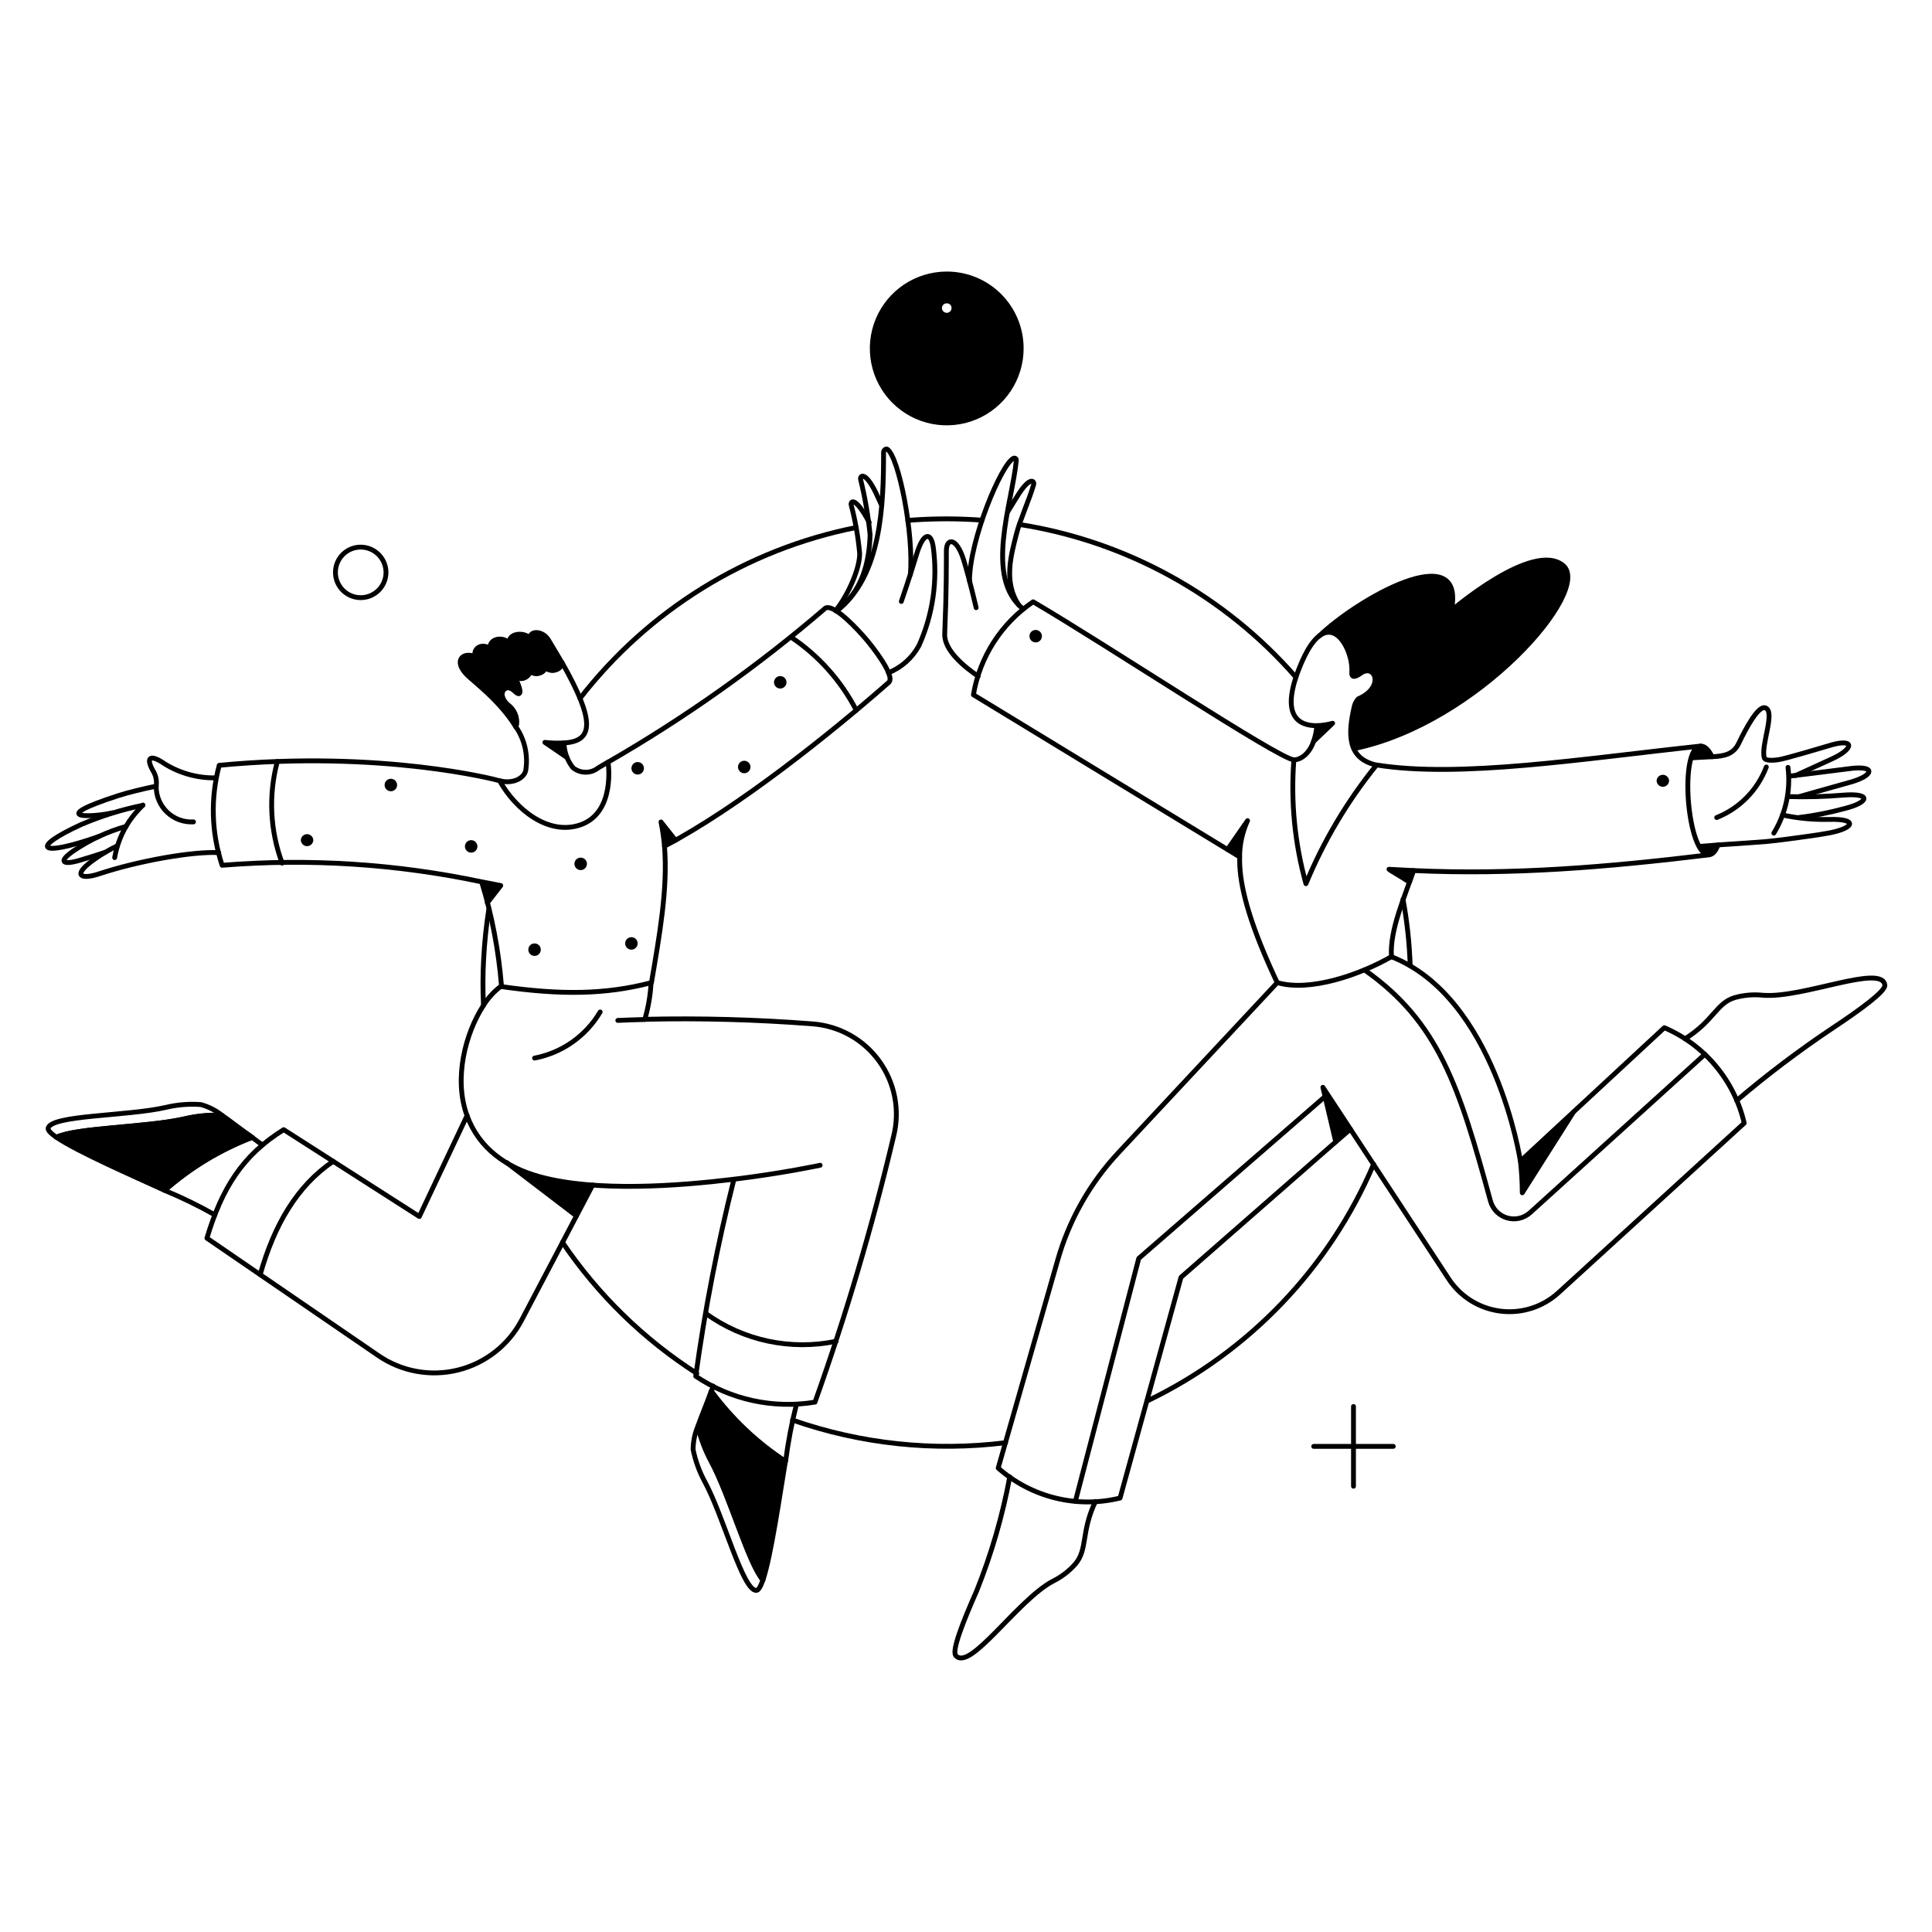 <?xml version="1.0" encoding="UTF-8"?> <svg xmlns="http://www.w3.org/2000/svg" fill="none" viewBox="0.125 0.125 199.75 199.75" stroke-width="0.5" height="100" width="100"><g id="Work-About-Us-About-our-team-01"><g id="color 2"><path id="Vector" fill="rgba(255,255,255,0)" d="M176.816 88.508C174.542 88.508 173.686 77.437 175.961 77.26C163.661 78.569 151.032 80.581 142.447 79.217C139.433 82.934 136.974 87.068 135.147 91.491C133.987 87.328 133.565 82.994 133.9 78.685C132.267 78.552 114.445 66.735 106.941 62.346C105.314 63.447 103.928 64.866 102.867 66.519C101.805 68.171 101.091 70.022 100.766 71.959L127.066 87.959L129.137 84.976C128.653 86.167 128.382 87.434 128.337 88.719C128.261 91.303 129.097 95.083 132.212 101.719C135.252 102.631 140.212 101.225 143.992 99.04C143.821 96.665 144.98 93.758 145.854 91.327C145.183 90.835 144.478 90.391 143.745 89.997C154.891 90.731 165.379 89.9 176.816 88.508Z"></path><path id="Vector_2" fill="rgba(255,255,255,0)" d="M84.158 105.968C78.381 105.516 72.586 105.357 66.793 105.493C67.155 104.262 67.371 102.993 67.439 101.712C62.689 102.947 58.091 102.985 51.974 102.112V102.036C49.132 103.916 46.651 110.582 48.433 115.482L43.5 125.9L29.441 116.93C25.204 119.571 23.076 122.953 21.518 128.14L39.244 140.28C40.433 141.096 41.782 141.651 43.2 141.908C44.619 142.166 46.077 142.12 47.477 141.773C48.877 141.427 50.187 140.788 51.322 139.898C52.458 139.009 53.392 137.889 54.063 136.613L59.725 125.841L52.579 120.383C53.627 120.995 54.752 121.463 55.925 121.775C61.758 123.39 70.288 122.744 76.025 122.041C74.338 128.753 73.019 135.552 72.074 142.408C75.692 144.842 80.103 145.8 84.404 145.087C87.617 136.081 90.332 126.905 92.537 117.6C92.866 116.276 92.903 114.896 92.645 113.556C92.387 112.217 91.84 110.949 91.043 109.842C90.246 108.735 89.217 107.815 88.028 107.146C86.839 106.477 85.518 106.075 84.158 105.968Z"></path><path id="Vector_3" fill="rgba(255,255,255,0)" d="M167.355 47.032C167.212 46.888 167.042 46.773 166.854 46.695C166.667 46.617 166.466 46.577 166.262 46.577C166.059 46.577 165.858 46.617 165.671 46.695C165.483 46.773 165.313 46.888 165.17 47.032L164.77 47.432L164.37 47.032C164.08 46.742 163.687 46.58 163.277 46.58C162.867 46.58 162.474 46.743 162.184 47.032C161.895 47.322 161.732 47.715 161.732 48.125C161.732 48.535 161.895 48.928 162.185 49.218L164.785 51.802L167.35 49.218C167.495 49.075 167.61 48.905 167.689 48.718C167.767 48.531 167.808 48.329 167.808 48.126C167.809 47.923 167.769 47.721 167.691 47.534C167.613 47.346 167.499 47.175 167.355 47.032Z"></path><path id="Vector_4" fill="rgba(255,255,255,0)" d="M58.566 158.177L55.925 157.778L54.747 155.403L53.569 157.778L50.929 158.177L52.848 160.02L52.392 162.642L54.747 161.407L57.103 162.642L56.647 160.02L58.566 158.177Z"></path></g><g id="color 1"><path id="Vector_5" fill="#000000" d="M137.925 74.9L135.925 76.8C136.11 76.273 136.225 75.723 136.267 75.166C136.828 75.139 137.384 75.05 137.925 74.9Z"></path><path id="Vector_6" fill="#000000" d="M146.247 90.123C146.114 90.503 145.981 90.902 145.829 91.323C145.158 90.831 144.453 90.387 143.72 89.993C144.575 90.028 145.411 90.085 146.247 90.123Z"></path><path id="Vector_7" fill="#000000" d="M161.712 58.584C158.6 56 150.161 63.258 150.161 63.258C151.718 55.582 140.319 62.158 136.481 65.899C138.457 64.322 140.034 67.741 139.863 69.679C139.863 70.136 140.11 70.231 140.813 69.737C142.276 68.673 143.321 71.2 140.566 72.377C140.381 72.577 140.245 72.816 140.166 73.077C139.661 74.511 139.628 76.069 140.071 77.523C152.858 74.905 164.809 61.149 161.712 58.584Z"></path><path id="Vector_8" fill="#000000" d="M139.749 116.873L138.229 118.184L136.899 112.541L139.749 116.873Z"></path><path id="Vector_9" fill="#000000" d="M98.008 28.451C96.485 28.451 94.996 28.903 93.73 29.749C92.464 30.595 91.477 31.797 90.894 33.204C90.311 34.611 90.159 36.16 90.456 37.653C90.753 39.147 91.486 40.519 92.563 41.596C93.64 42.673 95.012 43.406 96.506 43.703C97.999 44 99.548 43.848 100.955 43.265C102.362 42.682 103.564 41.695 104.41 40.429C105.256 39.163 105.708 37.674 105.708 36.151C105.71 35.139 105.512 34.137 105.126 33.202C104.739 32.267 104.172 31.418 103.457 30.702C102.741 29.987 101.892 29.42 100.957 29.033C100.022 28.647 99.02 28.449 98.008 28.451ZM98.198 40.839C98.198 40.889 98.178 40.938 98.142 40.973C98.107 41.009 98.058 41.029 98.008 41.029C97.983 41.031 97.957 41.026 97.934 41.017C97.91 41.008 97.888 40.995 97.87 40.977C97.853 40.959 97.839 40.937 97.829 40.913C97.82 40.89 97.817 40.864 97.818 40.839V34.873C97.818 34.823 97.838 34.775 97.874 34.739C97.909 34.703 97.958 34.683 98.008 34.683C98.033 34.681 98.059 34.685 98.082 34.694C98.106 34.703 98.128 34.718 98.146 34.735C98.163 34.753 98.177 34.775 98.186 34.799C98.195 34.822 98.2 34.848 98.198 34.873V40.839ZM97.476 31.986C97.482 31.846 97.542 31.715 97.643 31.618C97.743 31.521 97.878 31.467 98.017 31.467C98.157 31.467 98.292 31.521 98.392 31.618C98.493 31.715 98.553 31.846 98.559 31.986C98.553 32.126 98.493 32.258 98.392 32.354C98.292 32.451 98.157 32.505 98.017 32.505C97.878 32.505 97.743 32.451 97.643 32.354C97.542 32.258 97.482 32.126 97.476 31.986Z"></path><path id="Vector_10" fill="#000000" d="M52.467 120.312L59.725 125.841L61.416 122.649C58.293 122.569 55.231 121.769 52.467 120.312Z"></path><path id="Vector_11" fill="#000000" d="M58.737 78.438L56.457 76.9C57.112 76.979 57.773 77.004 58.433 76.976C58.485 77.472 58.587 77.962 58.737 78.438Z"></path><path id="Vector_12" fill="#000000" d="M129.11 84.974C128.626 86.165 128.355 87.432 128.31 88.717L127.037 87.938L129.11 84.974Z"></path><path id="Vector_13" fill="#000000" d="M68.465 85.107C68.634 85.935 68.755 86.773 68.826 87.615C69.187 87.444 69.586 87.235 69.985 87.026L68.465 85.107Z"></path><path id="Vector_14" fill="#000000" d="M73.651 143.966C73.215 145.22 72.663 146.474 72.284 147.575C72.579 148.839 73.038 150.059 73.651 151.204C75.57 154.757 77.489 161.73 79.009 163.478C79.845 160.989 80.738 154.739 81.327 151.223C78.362 149.274 75.763 146.818 73.651 143.966Z"></path><path id="Vector_15" fill="#000000" d="M23.076 115.429C21.78 115.372 20.482 115.494 19.219 115.79C15.267 116.702 8.029 116.702 5.958 117.709C8.124 119.191 13.918 121.718 17.148 123.2C19.818 120.845 22.887 118.985 26.211 117.709C25.09 116.949 24.026 116.094 23.076 115.429Z"></path><path id="Vector_16" fill="#000000" d="M56.837 66.3C56.21 65.274 54.837 65.331 54.975 66.11C54.121 65.35 52.639 65.71 52.809 66.585C51.784 65.749 50.587 66.414 50.833 67.212C49.941 66.528 48.972 67.212 49.276 68.029C48.003 67.478 46.939 68.429 48.44 69.929C49.086 70.575 51.897 72.664 53.474 75.305C53.571 74.925 53.562 74.526 53.448 74.151C53.334 73.776 53.12 73.439 52.828 73.177C51.27 71.999 52.334 70.594 53.322 71.562C54.196 72.417 53.912 71.162 53.284 70.042C53.414 70.154 53.57 70.232 53.738 70.268C53.906 70.304 54.081 70.297 54.245 70.248C54.41 70.199 54.56 70.109 54.681 69.987C54.801 69.865 54.89 69.714 54.937 69.549C55.062 69.643 55.205 69.709 55.358 69.742C55.511 69.775 55.668 69.774 55.821 69.74C55.973 69.705 56.116 69.638 56.24 69.543C56.364 69.448 56.465 69.326 56.537 69.188C57.237 69.681 58.19 69.378 58.228 68.637C57.806 67.913 57.331 67.115 56.837 66.3Z"></path><path id="Vector_17" fill="#000000" d="M51.9 91.68L50.514 93.466C50.324 92.726 50.134 92.003 49.925 91.301C50.568 91.415 51.9 91.68 51.9 91.68Z"></path><path id="Vector_18" fill="#000000" d="M32.518 86.988C32.511 87.155 32.441 87.313 32.32 87.428C32.2 87.544 32.039 87.609 31.872 87.609C31.706 87.609 31.545 87.544 31.425 87.428C31.305 87.313 31.234 87.155 31.227 86.988C31.234 86.821 31.305 86.663 31.425 86.548C31.545 86.432 31.706 86.367 31.872 86.367C32.039 86.367 32.2 86.432 32.32 86.548C32.441 86.663 32.511 86.821 32.518 86.988Z"></path><path id="Vector_19" fill="#000000" d="M41.182 81.288C41.182 81.459 41.114 81.624 40.993 81.745C40.872 81.866 40.707 81.934 40.536 81.934C40.365 81.934 40.2 81.866 40.079 81.745C39.958 81.624 39.89 81.459 39.89 81.288C39.89 81.117 39.958 80.952 40.079 80.831C40.2 80.71 40.365 80.642 40.536 80.642C40.707 80.642 40.872 80.71 40.993 80.831C41.114 80.952 41.182 81.117 41.182 81.288Z"></path><path id="Vector_20" fill="#000000" d="M49.485 87.634C49.485 87.805 49.417 87.97 49.296 88.091C49.175 88.212 49.01 88.28 48.839 88.28C48.668 88.28 48.503 88.212 48.382 88.091C48.261 87.97 48.193 87.805 48.193 87.634C48.193 87.463 48.261 87.298 48.382 87.177C48.503 87.056 48.668 86.988 48.839 86.988C49.01 86.988 49.175 87.056 49.296 87.177C49.417 87.298 49.485 87.463 49.485 87.634Z"></path><path id="Vector_21" fill="#000000" d="M60.808 89.439C60.808 89.61 60.74 89.775 60.619 89.896C60.498 90.017 60.333 90.085 60.162 90.085C59.991 90.085 59.826 90.017 59.705 89.896C59.584 89.775 59.516 89.61 59.516 89.439C59.516 89.268 59.584 89.103 59.705 88.982C59.826 88.861 59.991 88.793 60.162 88.793C60.333 88.793 60.498 88.861 60.619 88.982C60.74 89.103 60.808 89.268 60.808 89.439Z"></path><path id="Vector_22" fill="#000000" d="M66.7 79.559C66.7 79.73 66.632 79.895 66.511 80.016C66.39 80.137 66.225 80.205 66.054 80.205C65.883 80.205 65.718 80.137 65.597 80.016C65.476 79.895 65.408 79.73 65.408 79.559C65.408 79.388 65.476 79.223 65.597 79.102C65.718 78.981 65.883 78.913 66.054 78.913C66.225 78.913 66.39 78.981 66.511 79.102C66.632 79.223 66.7 79.388 66.7 79.559Z"></path><path id="Vector_23" fill="#000000" d="M77.717 79.426C77.717 79.597 77.649 79.762 77.528 79.883C77.407 80.004 77.242 80.072 77.071 80.072C76.9 80.072 76.735 80.004 76.614 79.883C76.493 79.762 76.425 79.597 76.425 79.426C76.425 79.255 76.493 79.09 76.614 78.969C76.735 78.848 76.9 78.78 77.071 78.78C77.242 78.78 77.407 78.848 77.528 78.969C77.649 79.09 77.717 79.255 77.717 79.426Z"></path><path id="Vector_24" fill="#000000" d="M81.441 70.668C81.441 70.839 81.373 71.004 81.252 71.125C81.131 71.246 80.966 71.314 80.795 71.314C80.624 71.314 80.459 71.246 80.338 71.125C80.217 71.004 80.149 70.839 80.149 70.668C80.149 70.497 80.217 70.332 80.338 70.211C80.459 70.09 80.624 70.022 80.795 70.022C80.966 70.022 81.131 70.09 81.252 70.211C81.373 70.332 81.441 70.497 81.441 70.668Z"></path><path id="Vector_25" fill="#000000" d="M56.039 98.311C56.039 98.482 55.971 98.647 55.85 98.768C55.729 98.889 55.564 98.957 55.393 98.957C55.222 98.957 55.057 98.889 54.936 98.768C54.815 98.647 54.747 98.482 54.747 98.311C54.747 98.14 54.815 97.975 54.936 97.854C55.057 97.733 55.222 97.665 55.393 97.665C55.564 97.665 55.729 97.733 55.85 97.854C55.971 97.975 56.039 98.14 56.039 98.311Z"></path><path id="Vector_26" fill="#000000" d="M66.052 97.665C66.052 97.836 65.984 98.001 65.863 98.122C65.742 98.243 65.577 98.311 65.406 98.311C65.235 98.311 65.07 98.243 64.949 98.122C64.828 98.001 64.76 97.836 64.76 97.665C64.76 97.494 64.828 97.329 64.949 97.208C65.07 97.087 65.235 97.019 65.406 97.019C65.577 97.019 65.742 97.087 65.863 97.208C65.984 97.329 66.052 97.494 66.052 97.665Z"></path><path id="Vector_27" fill="#000000" d="M177.139 78.362C176.474 78.4 175.296 78.457 175.03 78.476C175.524 76.9 176.4 76.88 177.139 78.362Z"></path><path id="Vector_28" fill="#000000" d="M177.747 87.482C177.272 88.774 176.493 88.831 175.828 87.634C176.379 87.6 177.044 87.539 177.747 87.482Z"></path><path id="Vector_29" fill="#000000" d="M107.85 65.9C107.85 66.071 107.782 66.236 107.661 66.357C107.54 66.478 107.375 66.546 107.204 66.546C107.033 66.546 106.868 66.478 106.747 66.357C106.626 66.236 106.558 66.071 106.558 65.9C106.558 65.729 106.626 65.564 106.747 65.443C106.868 65.322 107.033 65.254 107.204 65.254C107.375 65.254 107.54 65.322 107.661 65.443C107.782 65.564 107.85 65.729 107.85 65.9Z"></path><path id="Vector_30" fill="#000000" d="M172.693 80.851C172.686 81.018 172.616 81.176 172.495 81.291C172.375 81.407 172.214 81.472 172.048 81.472C171.881 81.472 171.72 81.407 171.6 81.291C171.479 81.176 171.409 81.018 171.402 80.851C171.409 80.684 171.479 80.526 171.6 80.411C171.72 80.295 171.881 80.23 172.048 80.23C172.214 80.23 172.375 80.295 172.495 80.411C172.616 80.526 172.686 80.684 172.693 80.851Z"></path><path id="Vector_31" fill="#000000" d="M157.513 123.447C157.507 122.355 157.444 121.264 157.323 120.179L162.814 115.087L157.513 123.447Z"></path></g><g id="outlines"><path id="Vector_32" stroke="#000000" stroke-linecap="round" stroke-linejoin="round" d="M104.088 149.286C96.666 150.213 89.13 149.413 82.068 146.949"></path><path id="Vector_33" stroke="#000000" stroke-linecap="round" stroke-linejoin="round" d="M142.143 120.5C137.564 131.224 129.246 139.92 118.736 144.971"></path><path id="Vector_34" stroke="#000000" stroke-linecap="round" stroke-linejoin="round" d="M145.183 93.105C145.604 95.376 145.851 97.675 145.924 99.983"></path><path id="Vector_35" stroke="#000000" stroke-linecap="round" stroke-linejoin="round" d="M105.513 54.347C116.602 56.09 126.724 61.679 134.106 70.136"></path><path id="Vector_36" stroke="#000000" stroke-linecap="round" stroke-linejoin="round" d="M93.98 53.929C96.142 53.755 98.314 53.724 100.48 53.834C100.86 53.854 101.259 53.872 101.639 53.91"></path><path id="Vector_37" stroke="#000000" stroke-linecap="round" stroke-linejoin="round" d="M60.086 72.339C67.161 63.206 77.293 56.932 88.623 54.67"></path><path id="Vector_38" stroke="#000000" stroke-linecap="round" stroke-linejoin="round" d="M50.112 104.068C50.034 102.46 50.041 100.849 50.131 99.242C50.222 97.53 50.4 95.825 50.663 94.131"></path><path id="Vector_39" stroke="#000000" stroke-linecap="round" stroke-linejoin="round" d="M72.169 142.123C66.669 138.596 61.944 133.988 58.281 128.577"></path><path id="Vector_40" stroke="#000000" stroke-linecap="round" stroke-linejoin="round" d="M136.272 75.151C136.825 75.134 137.373 75.051 137.906 74.904L135.93 76.785"></path><path id="Vector_41" stroke="#000000" stroke-linecap="round" stroke-linejoin="round" d="M185.784 80.3L189.527 78.59C191.901 77.507 191.927 76.352 189.09 77.26C188.918 77.315 184.701 78.569 184.036 78.666C183.523 78.741 182.636 78.817 182.536 78.476C182.155 77.176 183.736 73.664 182.631 73.308C181.91 73.077 180.678 75.343 179.895 76.975C179.347 78.117 178.395 78.305 177.14 78.362"></path><path id="Vector_42" stroke="#000000" stroke-linecap="round" stroke-linejoin="round" d="M185.1 80.376C185.1 80.376 190.8 79.676 191.18 79.616C194.142 79.185 193.935 80.303 191.408 81.003C188.995 81.671 186.088 82.503 186.088 82.503"></path><path id="Vector_43" stroke="#000000" stroke-linecap="round" stroke-linejoin="round" d="M185.1 82.485C186.97 82.541 188.841 82.49 190.705 82.333C193.687 82.1 193.364 83.093 190.838 83.72C189.28 84.146 187.692 84.457 186.088 84.651"></path><path id="Vector_44" stroke="#000000" stroke-linecap="round" stroke-linejoin="round" d="M177.747 87.482C177.747 87.482 181.87 87.212 182.668 87.14C184.206 87 185.786 86.755 187.323 86.551C187.855 86.48 188.482 86.383 189.204 86.251C191.866 85.751 192.262 84.763 189.242 84.845C187.621 84.884 186.001 84.731 184.416 84.389"></path><path id="Vector_45" stroke="#000000" stroke-linecap="round" stroke-linejoin="round" d="M184.986 79.464C185.275 81.831 184.759 84.225 183.523 86.264"></path><path id="Vector_46" stroke="#000000" stroke-linecap="round" stroke-linejoin="round" d="M182.744 79.426C182.298 80.605 181.612 81.678 180.728 82.578C179.845 83.478 178.785 84.183 177.614 84.651"></path><path id="Vector_47" stroke="#000000" stroke-linecap="round" stroke-linejoin="round" d="M146.259 90.131C146.126 90.511 145.993 90.91 145.841 91.331C144.853 90.666 144.015 90.236 143.732 90.001C144.587 90.036 145.423 90.093 146.259 90.131Z"></path><path id="Vector_48" stroke="#000000" stroke-linecap="round" stroke-linejoin="round" d="M127.039 87.957L129.11 84.974C128.572 86.149 128.292 87.426 128.29 88.719"></path><path id="Vector_49" stroke="#000000" stroke-linecap="round" stroke-linejoin="round" d="M133.9 78.685C134.587 78.685 135.475 78.095 135.933 76.785C136.117 76.257 136.232 75.708 136.275 75.151C134.489 75.17 132.195 74.251 134.793 68.407C135.352 67.151 136.437 65.23 137.785 65.524C139.096 65.811 139.996 68.132 139.885 69.624C139.84 70.265 140.285 70.108 140.812 69.733C142.284 68.681 143.32 71.195 140.565 72.373C140.382 72.574 140.245 72.813 140.165 73.073C139.454 76.073 139.429 78.544 142.445 79.229"></path><path id="Vector_50" stroke="#000000" stroke-linecap="round" stroke-linejoin="round" d="M136.5 65.9C140.338 62.157 151.738 55.583 150.18 63.259C150.18 63.259 158.614 56.002 161.731 58.585C164.831 61.151 152.896 74.905 140.11 77.527"></path><path id="Vector_51" stroke="#000000" stroke-linecap="round" stroke-linejoin="round" d="M176.816 88.508C174.567 88.508 173.685 77.437 175.961 77.26C163.761 78.56 151.109 80.595 142.447 79.217C139.433 82.934 136.974 87.068 135.147 91.491C133.987 87.328 133.565 82.994 133.9 78.685C132.267 78.552 114.445 66.735 106.941 62.346C105.314 63.447 103.928 64.866 102.867 66.519C101.805 68.171 101.091 70.022 100.766 71.959L128.293 88.719C128.286 89.026 128.293 89.348 128.31 89.692C128.451 92.24 129.426 95.869 132.171 101.712C135.566 102.725 140.828 100.86 143.989 99.033C143.789 96.256 145.407 92.753 146.262 90.133C156.483 90.6 166.244 89.79 176.816 88.508Z"></path><path id="Vector_52" stroke="#000000" stroke-linecap="round" stroke-linejoin="round" d="M132.187 101.712L115.772 119.286C112.807 122.453 110.644 126.284 109.465 130.458L103.328 151.907C105.022 153.403 107.052 154.467 109.247 155.007C111.441 155.547 113.734 155.547 115.928 155.007L122.228 132.185C140.871 115.867 137.677 118.656 139.745 116.872L149.91 132.356C150.507 133.264 151.294 134.031 152.216 134.606C153.139 135.18 154.174 135.548 155.253 135.683C156.331 135.819 157.425 135.719 158.461 135.39C159.497 135.062 160.449 134.513 161.252 133.781L180.46 116.245C179.955 114.067 178.944 112.039 177.509 110.325C176.075 108.611 174.256 107.259 172.201 106.379L157.319 120.179C157.319 120.179 154.754 103.251 143.963 99.033"></path><path id="Vector_53" stroke="#000000" stroke-linecap="round" stroke-linejoin="round" d="M138.229 118.184L136.899 112.541L139.749 116.873"></path><path id="Vector_54" stroke="#000000" stroke-linecap="round" stroke-linejoin="round" d="M104.525 152.819C103.776 156.849 102.63 160.794 101.105 164.599C99.658 167.865 98.524 170.79 98.939 171.287C100.393 173.026 105.339 165.514 109.009 163.592C109.883 163.158 110.665 162.558 111.309 161.825C112.598 160.303 111.878 158.538 113.379 155.365"></path><path id="Vector_55" stroke="#000000" stroke-linecap="round" stroke-linejoin="round" d="M179.685 113.909C182.831 111.231 186.13 108.738 189.565 106.443C192.547 104.466 195.074 102.605 194.998 101.978C194.729 99.736 186.488 103.369 182.383 103.023C181.407 102.921 180.421 103.005 179.476 103.27C177.576 103.844 177.329 105.645 174.346 107.526"></path><path id="Vector_56" stroke="#000000" stroke-linecap="round" stroke-linejoin="round" d="M100.364 60.18C100.364 55.98 103.63 48.15 104.905 47.508C104.939 47.493 104.976 47.486 105.012 47.489C105.049 47.493 105.084 47.505 105.115 47.527C105.145 47.548 105.169 47.576 105.185 47.61C105.201 47.643 105.208 47.68 105.205 47.717C104.768 52.203 101.858 59.865 105.914 63.092"></path><path id="Vector_57" stroke="#000000" stroke-linecap="round" stroke-linejoin="round" d="M101.257 70.041C99.794 69.053 97.73 67.341 97.799 65.671C97.99 61.055 97.961 58.888 97.97 57.064C97.977 55.715 99.038 55.676 99.756 58.014C100.386 60.065 101.048 62.954 101.048 62.954"></path><path id="Vector_58" stroke="#000000" stroke-linecap="round" stroke-linejoin="round" d="M104.316 53.036C104.716 52.371 105.149 51.686 105.323 51.403C106.593 49.337 107.103 49.843 106.995 50.225C106.572 51.719 105.551 53.967 105.209 55.354C104.699 57.395 103.831 60.244 105.449 62.668"></path><path id="Vector_59" stroke="#000000" stroke-linecap="round" stroke-linejoin="round" d="M84.918 120.6C84.918 120.6 81.137 121.417 76.026 122.044"></path><path id="Vector_60" stroke="#000000" stroke-linecap="round" stroke-linejoin="round" d="M50.055 104.163C50.549 103.34 51.201 102.623 51.973 102.054V102.13C58.091 103.004 62.689 102.966 67.439 101.73C67.371 103.011 67.155 104.28 66.793 105.511C72.568 105.378 78.356 105.536 84.158 105.986C85.517 106.091 86.836 106.491 88.024 107.159C89.212 107.826 90.239 108.745 91.035 109.851C91.831 110.957 92.376 112.224 92.632 113.562C92.888 114.9 92.849 116.278 92.517 117.6C90.317 126.907 87.602 136.085 84.386 145.092C80.084 145.805 75.673 144.847 72.055 142.413C73.001 135.557 74.32 128.758 76.007 122.046C70.27 122.746 61.741 123.389 55.907 121.78C52.45 120.827 49.632 118.837 48.407 115.453C47.008 111.613 48.268 106.955 50.055 104.163Z"></path><path id="Vector_61" stroke="#000000" stroke-linecap="round" stroke-linejoin="round" d="M66.812 105.531C65.862 105.55 64.931 105.588 64 105.626"></path><path id="Vector_62" stroke="#000000" stroke-linecap="round" stroke-linejoin="round" d="M61.4 122.648L54.06 136.613C53.389 137.889 52.455 139.009 51.319 139.898C50.184 140.788 48.874 141.427 47.474 141.773C46.074 142.12 44.616 142.166 43.197 141.908C41.779 141.651 40.43 141.096 39.241 140.28L21.518 128.14C23.078 122.947 25.209 119.563 29.456 116.921L43.481 125.9L48.421 115.45"></path><path id="Vector_63" stroke="#000000" stroke-linecap="round" stroke-linejoin="round" d="M52.486 120.312L59.725 125.841"></path><path id="Vector_64" stroke="#000000" stroke-linecap="round" stroke-linejoin="round" d="M58.737 78.438L56.457 76.88C57.114 76.954 57.775 76.972 58.435 76.937"></path><path id="Vector_65" stroke="#000000" stroke-linecap="round" stroke-linejoin="round" d="M62.993 78.913C62.651 79.122 62.309 79.313 61.967 79.521C61.596 79.813 61.136 79.97 60.664 79.966C60.191 79.963 59.734 79.799 59.367 79.502C58.785 78.772 58.458 77.871 58.438 76.937C61.494 76.758 61.681 74.703 58.227 68.616C58.191 68.793 58.109 68.958 57.988 69.093C57.868 69.228 57.714 69.328 57.542 69.384C57.37 69.44 57.186 69.45 57.01 69.412C56.833 69.373 56.669 69.289 56.536 69.167C56.468 69.309 56.368 69.434 56.245 69.532C56.121 69.631 55.977 69.7 55.823 69.734C55.669 69.769 55.51 69.769 55.356 69.733C55.202 69.697 55.059 69.627 54.936 69.528C54.889 69.693 54.8 69.844 54.679 69.966C54.559 70.088 54.409 70.177 54.245 70.227C54.08 70.276 53.906 70.283 53.738 70.247C53.57 70.211 53.413 70.134 53.283 70.022C53.929 71.142 54.195 72.396 53.321 71.541C52.333 70.573 51.269 71.997 52.828 73.157C53.12 73.419 53.334 73.755 53.448 74.13C53.562 74.505 53.571 74.904 53.474 75.284C54.375 76.599 54.736 78.21 54.48 79.784C54.309 80.584 53.169 81.209 51.78 80.848C53.437 83.825 56.847 86.568 60.163 85.396C63.812 84.111 62.993 78.913 62.993 78.913Z"></path><path id="Vector_66" stroke="#000000" stroke-linecap="round" stroke-linejoin="round" d="M86.6 63.3C91.293 59.751 91.478 52.247 91.478 46.866C91.478 46.695 91.724 46.466 91.857 46.566C93.044 47.338 94.623 55.339 94.243 59.549"></path><path id="Vector_67" stroke="#000000" stroke-linecap="round" stroke-linejoin="round" d="M91.985 69.68C93.331 69.138 94.447 68.144 95.139 66.868C96.586 63.648 97.092 60.084 96.6 56.589C96.342 55.071 95.554 55.202 94.871 57.501C94.262 59.553 93.313 62.308 93.313 62.308"></path><path id="Vector_68" stroke="#000000" stroke-linecap="round" stroke-linejoin="round" d="M86.521 63.25C87.829 61.65 89.06 58.81 89.003 57.311C88.85 55.63 88.557 53.965 88.129 52.333C88.043 51.933 88.542 51.401 89.991 54.133"></path><path id="Vector_69" stroke="#000000" stroke-linecap="round" stroke-linejoin="round" d="M68.826 87.615C68.755 86.773 68.634 85.935 68.465 85.107L69.963 87"></path><path id="Vector_70" stroke="#000000" stroke-linecap="round" stroke-linejoin="round" d="M67.458 101.731H67.477C68.294 96.905 69.187 92.022 68.826 87.615C76.413 83.635 86.056 75.92 92.026 70.668C92.703 69.991 90.332 66.993 89.68 66.224C89.011 65.435 86.395 62.53 85.472 62.992C78.498 68.987 70.978 74.318 63.012 78.913"></path><path id="Vector_71" stroke="#000000" stroke-linecap="round" stroke-linejoin="round" d="M82.467 145.334C81.977 147.273 81.603 149.24 81.346 151.224C78.373 149.277 75.773 146.812 73.67 143.947C73.746 143.781 73.81 143.61 73.86 143.434"></path><path id="Vector_72" stroke="#000000" stroke-linecap="round" stroke-linejoin="round" d="M73.651 151.2C73.038 150.055 72.579 148.835 72.284 147.571C71.961 148.335 71.791 149.155 71.784 149.985C72.023 151.168 72.439 152.308 73.019 153.366C74.976 157.014 76.933 164.652 78.339 164.557C78.548 164.538 78.776 164.139 79.004 163.474C77.508 161.73 75.589 154.757 73.651 151.2Z"></path><path id="Vector_73" stroke="#000000" stroke-linecap="round" stroke-linejoin="round" d="M73.651 143.966C73.215 145.22 72.663 146.474 72.284 147.575C72.579 148.839 73.038 150.059 73.651 151.204C75.57 154.757 77.489 161.73 79.009 163.478C79.845 160.989 80.738 154.739 81.327 151.223C78.362 149.274 75.763 146.818 73.651 143.966V143.966Z"></path><path id="Vector_74" stroke="#000000" stroke-linecap="round" stroke-linejoin="round" d="M22.335 125.727C20.658 124.781 18.926 123.937 17.148 123.2C19.811 120.849 22.874 118.996 26.192 117.728C26.705 118.07 26.781 118.203 27.275 118.488"></path><path id="Vector_75" stroke="#000000" stroke-linecap="round" stroke-linejoin="round" d="M20.891 114.327C19.686 114.237 18.475 114.333 17.3 114.613C13.272 115.543 5.369 115.391 5.1 116.778C5.062 116.987 5.385 117.31 5.955 117.709C8.026 116.702 15.264 116.702 19.235 115.809C20.498 115.512 21.796 115.39 23.092 115.449C22.442 114.93 21.693 114.548 20.891 114.327V114.327Z"></path><path id="Vector_76" stroke="#000000" stroke-linecap="round" stroke-linejoin="round" d="M23.076 115.429C21.78 115.372 20.482 115.494 19.219 115.79C15.267 116.702 8.029 116.702 5.958 117.709C8.124 119.191 13.918 121.718 17.148 123.2C19.818 120.845 22.887 118.985 26.211 117.709C25.09 116.949 24.026 116.094 23.076 115.429Z"></path><path id="Vector_77" stroke="#000000" stroke-linecap="round" stroke-linejoin="round" d="M11.012 88.242C10.29 88.489 9.358 88.772 8.412 89.059C6.663 89.587 6.018 89.268 7.766 88.071C9.419 86.949 11.242 86.102 13.166 85.563"></path><path id="Vector_78" stroke="#000000" stroke-linecap="round" stroke-linejoin="round" d="M14.906 83.359C14.378 83.874 13.901 84.438 13.48 85.044C12.725 86.176 12.214 87.453 11.98 88.793"></path><path id="Vector_79" stroke="#000000" stroke-linecap="round" stroke-linejoin="round" d="M10.347 86.608C4.02 88.831 3.226 87.794 8.523 85.373C10.567 84.498 12.694 83.834 14.873 83.391"></path><path id="Vector_80" stroke="#000000" stroke-linecap="round" stroke-linejoin="round" d="M22.738 88.279C20.091 88.131 14.443 89.118 10.347 90.479C8.561 91.068 7.606 90.679 9.587 89.187C10.422 88.563 11.316 88.023 12.257 87.576"></path><path id="Vector_81" stroke="#000000" stroke-linecap="round" stroke-linejoin="round" d="M11.771 84.157C9.644 84.651 4.796 84.833 12.341 82.39C13.519 82.009 14.941 81.69 16.274 81.402C16.349 80.907 16.263 80.4 16.027 79.958C15.227 78.618 15.497 78.074 16.806 78.875C18.467 80.006 20.44 80.59 22.449 80.547"></path><path id="Vector_82" stroke="#000000" stroke-linecap="round" stroke-linejoin="round" d="M16.274 81.4C16.266 81.902 16.361 82.4 16.554 82.863C16.747 83.326 17.033 83.744 17.395 84.092C17.757 84.439 18.187 84.708 18.658 84.881C19.129 85.055 19.63 85.129 20.131 85.1"></path><path id="Vector_83" stroke="#000000" stroke-linecap="round" stroke-linejoin="round" d="M58.224 68.635C58.186 69.376 57.236 69.68 56.533 69.186C56.461 69.325 56.36 69.446 56.236 69.541C56.112 69.637 55.969 69.704 55.817 69.738C55.664 69.773 55.507 69.773 55.354 69.74C55.201 69.707 55.057 69.641 54.933 69.547C54.885 69.712 54.797 69.862 54.676 69.984C54.555 70.106 54.406 70.196 54.241 70.245C54.077 70.294 53.902 70.301 53.734 70.265C53.566 70.229 53.41 70.152 53.28 70.04C53.907 71.161 54.192 72.416 53.318 71.56C52.33 70.592 51.27 71.993 52.824 73.175C53.116 73.436 53.331 73.773 53.445 74.148C53.559 74.524 53.568 74.923 53.47 75.303C51.894 72.663 49.082 70.573 48.436 69.927C46.936 68.427 47.999 67.476 49.272 68.027C48.972 67.21 49.937 66.527 50.829 67.21C50.582 66.41 51.78 65.747 52.805 66.583C52.634 65.709 54.116 65.348 54.971 66.108C54.838 65.329 56.209 65.27 56.833 66.298C57.333 67.113 58.224 68.635 58.224 68.635Z"></path><path id="Vector_84" stroke="#000000" stroke-linecap="round" stroke-linejoin="round" d="M50.511 93.466L51.9 91.68C51.217 91.548 50.571 91.414 49.925 91.301"></path><path id="Vector_85" stroke="#000000" stroke-linecap="round" stroke-linejoin="round" d="M51.784 80.851C51.537 80.756 39.584 77.64 22.791 79.251C21.88 82.652 21.985 86.245 23.091 89.587C32.07 88.857 41.108 89.434 49.922 91.3C50.992 94.8 51.68 98.405 51.973 102.053"></path><path id="Vector_86" stroke="#000000" stroke-linecap="round" stroke-linejoin="round" d="M40.023 59.078C40.068 59.593 39.958 60.109 39.709 60.562C39.461 61.015 39.083 61.383 38.624 61.622C38.166 61.86 37.647 61.957 37.134 61.9C36.62 61.844 36.135 61.636 35.739 61.304C35.343 60.971 35.055 60.529 34.911 60.033C34.766 59.537 34.772 59.009 34.928 58.517C35.083 58.024 35.381 57.588 35.784 57.265C36.187 56.942 36.677 56.745 37.192 56.7C37.882 56.642 38.568 56.859 39.098 57.305C39.628 57.751 39.961 58.388 40.023 59.078V59.078Z"></path><path id="Vector_87" stroke="#000000" stroke-linecap="round" stroke-linejoin="round" d="M144.176 149.666H135.949"></path><path id="Vector_88" stroke="#000000" stroke-linecap="round" stroke-linejoin="round" d="M140.063 153.788V145.543"></path><path id="Vector_89" stroke="#000000" stroke-linecap="round" stroke-linejoin="round" d="M28.8 78.856C27.871 82.325 28.044 85.997 29.294 89.363"></path><path id="Vector_90" stroke="#000000" stroke-linecap="round" stroke-linejoin="round" d="M81.9 65.994C84.756 67.904 87.081 70.507 88.657 73.559"></path><path id="Vector_91" stroke="#000000" stroke-linecap="round" stroke-linejoin="round" d="M177.139 78.362C176.474 78.4 175.296 78.457 175.03 78.476C175.524 76.9 176.4 76.88 177.139 78.362Z"></path><path id="Vector_92" stroke="#000000" stroke-linecap="round" stroke-linejoin="round" d="M177.747 87.482C177.272 88.774 176.493 88.831 175.828 87.634C176.379 87.6 177.044 87.539 177.747 87.482Z"></path><path id="Vector_93" stroke="#000000" stroke-linecap="round" stroke-linejoin="round" d="M141.193 100.4C148.888 105.8 150.993 112.466 154.226 124.3C154.339 124.713 154.556 125.09 154.856 125.396C155.157 125.701 155.53 125.924 155.941 126.045C156.352 126.165 156.787 126.178 157.204 126.083C157.622 125.987 158.008 125.787 158.326 125.5L176.4 109.122"></path><path id="Vector_94" stroke="#000000" stroke-linecap="round" stroke-linejoin="round" d="M111.308 155.346L117.862 130.23L137.127 113.491"></path><path id="Vector_95" stroke="#000000" stroke-linecap="round" stroke-linejoin="round" d="M62.176 104.752C61.449 105.983 60.468 107.045 59.299 107.868C58.129 108.69 56.797 109.254 55.393 109.521"></path><path id="Vector_96" stroke="#000000" stroke-linecap="round" stroke-linejoin="round" d="M73.1 135.929C75.023 137.316 77.214 138.288 79.533 138.783C81.853 139.277 84.249 139.283 86.571 138.8"></path><path id="Vector_97" stroke="#000000" stroke-linecap="round" stroke-linejoin="round" d="M34.57 120.2C30.847 122.708 28.47 126.774 27.028 131.9"></path><path id="Vector_98" stroke="#000000" stroke-linecap="round" stroke-linejoin="round" d="M162.814 115.087L157.514 123.447C157.508 122.355 157.445 121.264 157.324 120.179"></path><path id="Vector_99" stroke="#000000" stroke-linecap="round" stroke-linejoin="round" d="M86.606 63.3C89.328 61.248 89.991 58.2 90.086 55.427C89.891 53.488 89.561 51.564 89.098 49.671C89.038 49.291 89.573 48.835 90.656 51.02L91.283 52.384"></path><path id="Vector_100" stroke="#000000" stroke-linejoin="round" d="M98.008 28.451C96.485 28.451 94.996 28.903 93.73 29.749C92.464 30.595 91.477 31.797 90.894 33.204C90.311 34.611 90.159 36.16 90.456 37.653C90.753 39.147 91.486 40.519 92.563 41.596C93.64 42.673 95.012 43.406 96.506 43.703C97.999 44 99.548 43.848 100.955 43.265C102.362 42.682 103.564 41.695 104.41 40.429C105.256 39.163 105.708 37.674 105.708 36.151C105.71 35.139 105.512 34.137 105.126 33.202C104.739 32.267 104.172 31.418 103.457 30.702C102.741 29.987 101.892 29.42 100.957 29.033C100.022 28.647 99.02 28.449 98.008 28.451Z"></path><circle id="Ellipse 1" cx="98.008" cy="31.969" r=".75" stroke="#000000" stroke-linejoin="round"></circle><path id="Vector 1" fill="#000000" d="M98.375 34.75C98.375 34.543 98.207 34.375 98 34.375C97.793 34.375 97.625 34.543 97.625 34.75H98.375ZM97.625 40.938C97.625 41.145 97.793 41.312 98 41.312C98.207 41.312 98.375 41.145 98.375 40.938H97.625ZM97.625 34.75V40.938H98.375V34.75H97.625Z"></path></g></g></svg> 